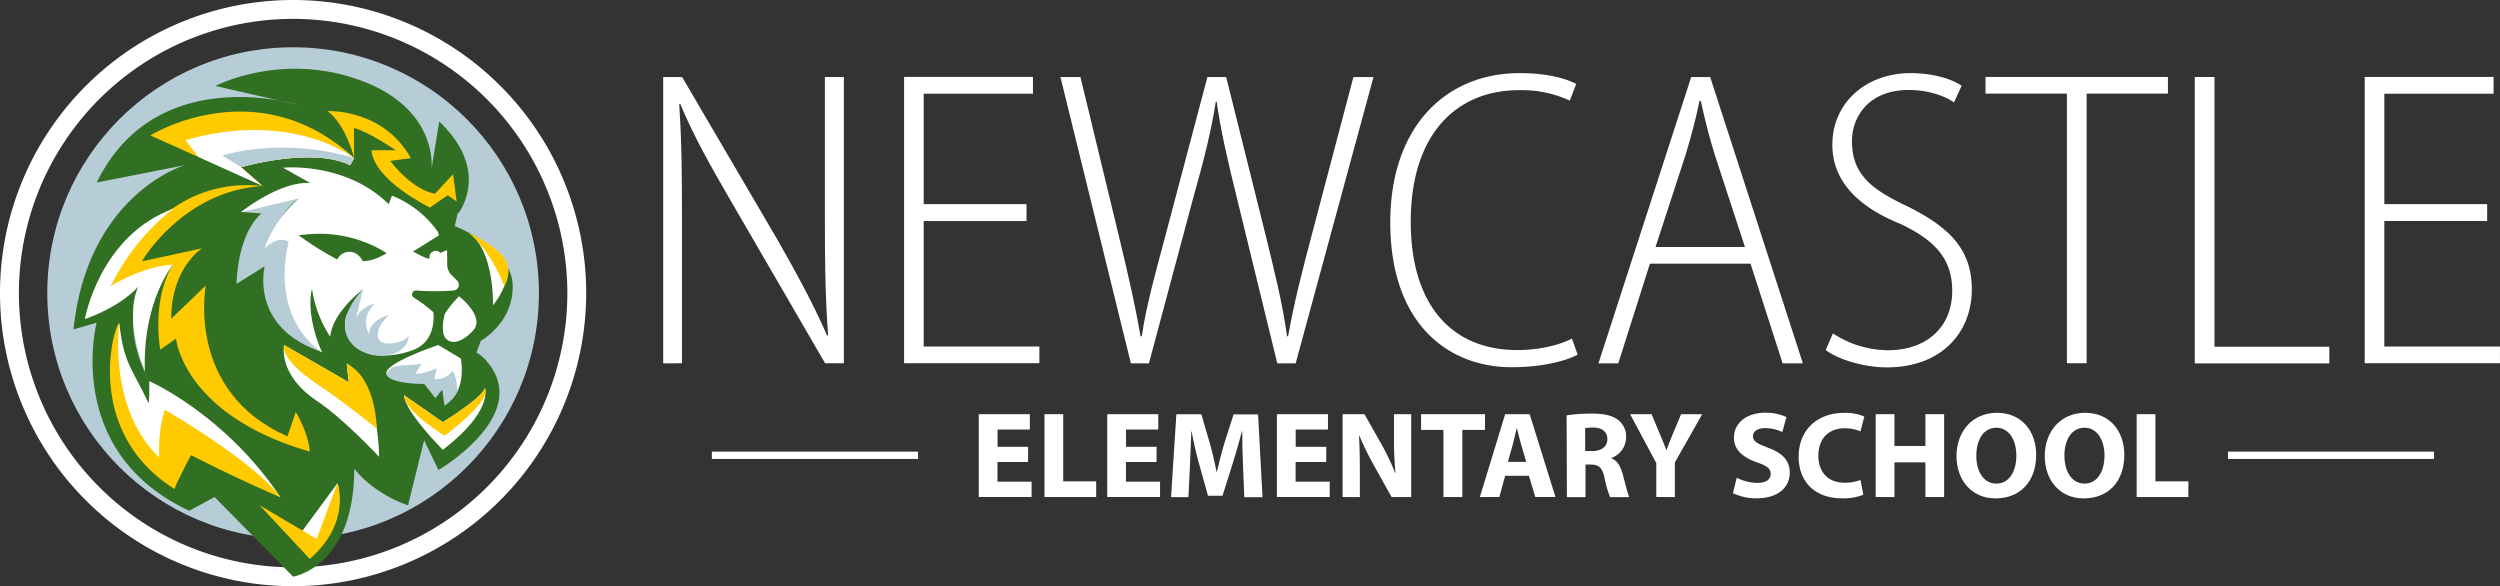 <svg id="Layer_1" data-name="Layer 1" xmlns="http://www.w3.org/2000/svg" viewBox="0 0 899.44 210.9"><rect x="0" y="0" width="899.44" height="210.9" fill="#333333" stroke="none"/><defs><style>.cls-1{fill:#b6ccd6;}.cls-2{fill:#316f22;}.cls-3{fill:#fff;}.cls-4{fill:none;stroke:#fff;stroke-miterlimit:10;stroke-width:2.63px;}.cls-5{fill:#ffca00;}</style></defs><circle class="cls-1" cx="105.45" cy="105.45" r="88.44"/><path class="cls-2" d="M274.14,239.89l-10.24-14,3.52-15.66L263,201.53l-5.69,7.34-7.67-4.17.91-6-15.61-13.86-23.14-2.5,14.45,18.11s-18-4.33-41.29,3.1l3.09,4.82s-44.3,7.57-52.92,42.74h17.79s-7.79,20.7,3.61,34.47l3.15-2.09s11.54,17.61,35.5,26.15c0,0,20.31,9.76,21,16.68l2.94-8.14V302.37s15.88,10.09,20.28,13.15,8-9.73,8-9.73l-1.33-18.24,13.53,9.83s17.11-7.46,15.88-15.78-3.78-10.2-3.78-10.2S276,259.32,278,255.45,274.14,239.89,274.14,239.89Z" transform="translate(-100.28 -144.55)"/><path class="cls-3" d="M205.73,355.45A105.45,105.45,0,1,1,311.18,250,105.57,105.57,0,0,1,205.73,355.45Zm0-204.11A98.66,98.66,0,1,0,304.4,250,98.77,98.77,0,0,0,205.73,151.34Z" transform="translate(-100.28 -144.55)"/><path class="cls-3" d="M338.88,275.27v-103h6.81L380,230.82c7.37,12.91,13.2,23.77,17.89,34.54l.31-.16c-1.07-15.55-1.15-26.91-1.15-43.38V172.25h6.83v103h-6.74l-34.12-58.75c-6.76-11.7-13-22.55-18-34.56l-.38.16c.91,13.65,1,24.8,1,43.65v49.5Z" transform="translate(-100.28 -144.55)"/><path class="cls-3" d="M469.6,224.07h-37v45.15h41.62v6H425.55v-103h46.36v6.05H432.6V218h37Z" transform="translate(-100.28 -144.55)"/><path class="cls-3" d="M507.14,275.27l-25.34-103H489l13.82,57.2c3.23,13.36,6,25.46,7.79,36.06h.46c1.54-10.73,4.87-22.61,8.5-36.21l15.11-57.05h6.75l14.05,56.32c3.08,12.53,6.24,25.09,7.85,36.94h.38c2.22-12.53,5.17-23.76,8.5-36.42l15-56.84h7.22l-28,103h-6.61l-14.55-59.58c-3.5-14.09-5.88-24.67-7.26-34.58h-.31c-1.54,10-4.1,20.41-8.14,34.71l-15.92,59.45Z" transform="translate(-100.28 -144.55)"/><path class="cls-3" d="M667.89,272.16c-4.64,2.4-13.06,4.51-23.75,4.51-22.3,0-43.67-15-43.67-52.16,0-33.94,19.58-53.65,46.56-53.65,10.87,0,17.48,2.35,20.34,3.89l-2.3,6A41.07,41.07,0,0,0,646.76,177c-22.65,0-38.93,16-38.93,47.27,0,30.38,15.08,46.22,38.26,46.22,7.69,0,14.88-1.62,19.73-4.12Z" transform="translate(-100.28 -144.55)"/><path class="cls-3" d="M693.88,239.41,682.5,275.27h-7.14l33.37-103h6.83l33.35,103h-7.28l-11.55-35.86Zm34.19-6-10.74-32.82c-2.32-7.38-3.69-13.2-5.15-19.76h-.45c-1.38,6.72-3,12.75-5.07,19.59l-10.76,33Z" transform="translate(-100.28 -144.55)"/><path class="cls-3" d="M759.73,264.5a36.33,36.33,0,0,0,19.79,6.05c14.27,0,23.12-8.65,23.12-21.33,0-11.34-6-18.21-18.73-24.15-12.94-5.26-24.39-13.89-24.39-28.42,0-15.06,12-25.79,28.17-25.79,8.6,0,15.25,2.38,18.35,4.54l-2.75,6c-2.69-1.92-8.57-4.48-16.27-4.48-14.93,0-20.45,10.21-20.45,18.31,0,11.81,6.64,17.27,19.67,23.42,15.39,7.57,23.45,15.63,23.45,30,0,15.59-11,28.07-30.58,28.07-8.11,0-17.47-2.77-22-6.26Z" transform="translate(-100.28 -144.55)"/><path class="cls-3" d="M843.9,178.23H814.62v-6h65.63v6H851v97H843.9Z" transform="translate(-100.28 -144.55)"/><path class="cls-3" d="M889.91,172.25H897V269.3h41.32v6H889.91Z" transform="translate(-100.28 -144.55)"/><path class="cls-3" d="M995.1,224.07h-37v45.15h41.61v6H951.05v-103h46.36v6.05h-39.3V218h37Z" transform="translate(-100.28 -144.55)"/><path class="cls-3" d="M470.15,310.76h-11v7.09h12.27v5.52h-19V293.56h18.37v5.52H459.18v6.21h11Z" transform="translate(-100.28 -144.55)"/><path class="cls-3" d="M476.06,293.56h6.74v24.16h11.86v5.65h-18.6Z" transform="translate(-100.28 -144.55)"/><path class="cls-3" d="M516.37,310.76h-11v7.09h12.27v5.52h-19V293.56H517v5.52H505.4v6.21h11Z" transform="translate(-100.28 -144.55)"/><path class="cls-3" d="M547.48,312c-.14-3.61-.28-7.91-.26-12.28h-.12c-1,3.81-2.21,8.05-3.33,11.57l-3.65,11.62h-5.24l-3.21-11.52c-1-3.51-1.95-7.74-2.69-11.67h-.09c-.15,4.05-.32,8.65-.5,12.37l-.55,11.31H521.6l1.91-29.81h9l2.9,10c1,3.42,1.87,7.17,2.53,10.66h.14c.82-3.45,1.83-7.38,2.84-10.7l3.17-9.92h8.81l1.6,29.81h-6.55Z" transform="translate(-100.28 -144.55)"/><path class="cls-3" d="M577.41,310.76h-11v7.09h12.27v5.52h-19V293.56h18.37v5.52H566.44v6.21h11Z" transform="translate(-100.28 -144.55)"/><path class="cls-3" d="M583.32,323.37V293.56h7.86l6.18,10.93a85.66,85.66,0,0,1,4.88,10.23l.11,0a119.14,119.14,0,0,1-.54-12.45v-8.69H608v29.81h-7.06l-6.39-11.48a113,113,0,0,1-5.18-10.53h-.14c.21,3.95.29,8.17.29,13v9Z" transform="translate(-100.28 -144.55)"/><path class="cls-3" d="M619.6,299.22h-8.05v-5.66h23v5.66h-8.16v24.15H619.6Z" transform="translate(-100.28 -144.55)"/><path class="cls-3" d="M641.8,315.72l-2.1,7.65h-7l9.1-29.81h8.82l9.28,29.81h-7.26l-2.29-7.65Zm7.58-5-1.86-6.33c-.51-1.76-1-4-1.5-5.74h-.09c-.44,1.75-.89,4-1.36,5.75l-1.79,6.32Z" transform="translate(-100.28 -144.55)"/><path class="cls-3" d="M663.91,294a56.52,56.52,0,0,1,9-.64c4.42,0,7.52.67,9.65,2.36a7.57,7.57,0,0,1,2.75,6.25,7.9,7.9,0,0,1-5.26,7.32v.15c2.07.83,3.23,2.81,4,5.55.93,3.37,1.83,7.26,2.41,8.41h-6.9a37.62,37.62,0,0,1-2-6.95c-.83-3.72-2.08-4.72-4.86-4.76h-2v11.71h-6.68Zm6.68,12.82h2.64c3.34,0,5.34-1.71,5.34-4.3s-1.87-4.12-5-4.14a13.9,13.9,0,0,0-3,.23Z" transform="translate(-100.28 -144.55)"/><path class="cls-3" d="M696.17,323.37V311.15l-9.42-17.59h7.72l3,7.17c.91,2.14,1.56,3.74,2.3,5.71h.08c.67-1.86,1.39-3.6,2.25-5.72l3-7.16h7.59l-9.83,17.36v12.45Z" transform="translate(-100.28 -144.55)"/><path class="cls-3" d="M725.12,316.41a16.66,16.66,0,0,0,7.48,1.87c3.09,0,4.73-1.28,4.73-3.24s-1.42-2.91-5-4.17c-5-1.76-8.22-4.47-8.22-8.83,0-5.08,4.27-9,11.28-9A17.61,17.61,0,0,1,743,294.6l-1.49,5.4a14.35,14.35,0,0,0-6.22-1.42c-2.94,0-4.34,1.36-4.34,2.89,0,1.89,1.65,2.73,5.52,4.19,5.28,2,7.72,4.71,7.72,8.93,0,5-3.81,9.24-12,9.24a19.18,19.18,0,0,1-8.42-1.85Z" transform="translate(-100.28 -144.55)"/><path class="cls-3" d="M770.66,322.55a19.43,19.43,0,0,1-7.62,1.28c-10.33,0-15.65-6.45-15.65-14.94,0-10.17,7.29-15.8,16.29-15.8a17.06,17.06,0,0,1,7.33,1.33l-1.37,5.33a14.05,14.05,0,0,0-5.66-1.12c-5.32,0-9.49,3.24-9.49,9.86,0,6,3.52,9.74,9.53,9.74a16.16,16.16,0,0,0,5.63-1Z" transform="translate(-100.28 -144.55)"/><path class="cls-3" d="M781.85,293.56V305H793V293.56h6.74v29.81H793V310.9H781.85v12.47h-6.74V293.56Z" transform="translate(-100.28 -144.55)"/><path class="cls-3" d="M832.85,308.17c0,9.78-5.91,15.69-14.62,15.69s-14.05-6.69-14.05-15.19c0-8.91,5.74-15.6,14.52-15.6C827.85,293.07,832.85,299.92,832.85,308.17Zm-21.54.37c0,5.84,2.75,10,7.25,10s7.16-4.31,7.16-10.11c0-5.37-2.54-10-7.18-10S811.31,302.74,811.31,308.54Z" transform="translate(-100.28 -144.55)"/><path class="cls-3" d="M864.56,308.17c0,9.78-5.9,15.69-14.62,15.69s-14-6.69-14-15.19c0-8.91,5.73-15.6,14.51-15.6C859.56,293.07,864.56,299.92,864.56,308.17Zm-21.54.37c0,5.84,2.76,10,7.25,10s7.16-4.31,7.16-10.11c0-5.37-2.54-10-7.17-10S843,302.74,843,308.54Z" transform="translate(-100.28 -144.55)"/><path class="cls-3" d="M869,293.56h6.74v24.16h11.86v5.65H869Z" transform="translate(-100.28 -144.55)"/><line class="cls-4" x1="256.11" y1="163.8" x2="330.3" y2="163.8"/><line class="cls-4" x1="801.57" y1="163.8" x2="875.71" y2="163.8"/><path class="cls-5" d="M227.7,201.44s-21.64-33.58-78.37-8.31l28.15,15.47,17.27,2.85L187,204.7s25.49-7.45,39.24-.73Z" transform="translate(-100.28 -144.55)"/><path class="cls-3" d="M227.7,201.44S205.82,184,167,194.94l10.44,13.66,17.27,2.85L187,204.7s25.49-7.45,39.24-.73Z" transform="translate(-100.28 -144.55)"/><path class="cls-1" d="M227.7,201.44s-22.77-7.86-47.45-.95L187,204.7s25.49-7.45,39.24-.73Z" transform="translate(-100.28 -144.55)"/><path class="cls-5" d="M194.75,211.45S161,201,140.4,242.14v8.23l22.15-10.61S155,250,157.91,270.36l5.7-4s2.52,27.44,48.1,40.65c0,0,0-5.48-5-14.25l-3,8.77s-37.41-30.2-24.1-60.1l-1.24-9a64.74,64.74,0,0,0-8.16-1.24,29.62,29.62,0,0,0-18.9,7.39S165.87,213.33,194.75,211.45Z" transform="translate(-100.28 -144.55)"/><path class="cls-5" d="M249.26,206.92l8,2,6.91-4.17,1.27,12.88-4.09-2.84-6.4,4.44s-20.16-9.77-21-20.62h8.71s-9.91-6.77-15.05-8l.07,10.88-15.95-19.06s14.75-4.09,34.49,9.43l4.26,6.93Z" transform="translate(-100.28 -144.55)"/><path class="cls-2" d="M200.75,180.79l7,1.59A61.58,61.58,0,0,0,200.75,180.79Z" transform="translate(-100.28 -144.55)"/><path class="cls-2" d="M274.25,273.28a11.7,11.7,0,0,0-6.59-3.16s20.67,11.8-8.06,34.81l-13.53-17.38a94.82,94.82,0,0,0-1.82,25.65S229,309.63,213,293.15c0,0,4.72,7.38,5.1,22.57,0,0-56.16-17-56.73-42.2,0,0-6.91,6.06-7.39,8.14,0,0-14.75-25.32,2.83-39.93a146.79,146.79,0,0,0-16.55,5.61s15.49-40,54.51-35.89l-40.4-18.19s38.47-23.91,73.35,8.18c0,0-3-12.09-9.62-16.92,0,0,20-1,30,16.92l-7.4,1s7.32,10.11,16.06,11.81l6.52-7,1.85,14.15s12.09-15.15-6.83-33.13l-2.8,17.25s3-22.26-26.82-32.52c-27.9-9.61-50.91,2.48-50.91,2.48l23,5.25a61.58,61.58,0,0,1,7,1.59l-7-1.59c-14.78-2.61-49.16-4.48-65.67,29.47L166.72,204s-34.91,10.29-40,59.06l8.34-2.42S122.89,307,168.34,328.31l9.14-4.93L205.73,352s22-3.34,22-38.87c0,0,6,8.5,19.35,13.23l5.78-23.42,5.18,10.71S293.5,292.9,274.25,273.28Z" transform="translate(-100.28 -144.55)"/><path class="cls-2" d="M263.9,225.92s20.4,7.65,20.82,21.18-11.49,20.09-11.49,20.09c3.17-11.47-.09-23.38-7.64-32.58-.4-.48-.79-1-1.18-1.45a8.43,8.43,0,0,1-.49-.73C261.74,228.37,263.9,225.92,263.9,225.92Z" transform="translate(-100.28 -144.55)"/><path class="cls-2" d="M179.91,224.58s-13.8,0-28.63,14L173,233.89s-11.12,6.84-11.12,25.33l12.43-11.93s-7.33,38.14,29.36,54.22l-7.12-35.7-7.85,14.95s-5.58-16.44,2.94-32c0,0-8.9,3.59-11,10.49s-2-21.23,6.3-30l-13.8,1.09Z" transform="translate(-100.28 -144.55)"/><path class="cls-3" d="M202.49,268.67s-2.37,10.68,11.81,20.12c9.67,6.44,22.37,20.12,22.37,20.12s0-26-11.65-33.54l.72,6.7Z" transform="translate(-100.28 -144.55)"/><path class="cls-5" d="M202.49,268.67s-2.05,4.79,12.13,14.23c9.68,6.44,21.19,15.86,21.19,15.86s0-17.92-10.79-23.39l.72,6.7Z" transform="translate(-100.28 -144.55)"/><path class="cls-1" d="M187,220.82l7.36.51s-8.22,5.83-9,25.35l10.14-6.32s-5.68,22.12,20.69,30.86c0,0-16.87-19-11.31-42h-6.6s5.64-14.34,13.5-14.69C211.75,214.49,199.81,212.21,187,220.82Z" transform="translate(-100.28 -144.55)"/><path class="cls-3" d="M265.44,251.15a35.53,35.53,0,0,0-5.12,6.33s-1.62,5.68,0,8.34,5.62,2.57,10.16-2.34S265.44,251.15,265.44,251.15Z" transform="translate(-100.28 -144.55)"/><path class="cls-3" d="M261.18,239.69l-.06-5.14-2.43,1h0a2.24,2.24,0,0,0-3.91,1.44l-.06.7c-1.49-.19-5.84-2.64-5.84-2.64h0l9.33-5.83-.4-1.28a37,37,0,0,0-16.48-13l-1.23,3.06c-15.54-15.37-38-13.11-38-13.11l9.84,5.51c-11-.79-25,10.49-25,10.49l20.79-4.95c-9.62,8.71-12.26,18-12.26,18,5.16-5.06,8.67-2.45,8.67-2.45-6.71,29,12,39.82,12,39.82-6.28-14.49-3.61-22.87-3.61-22.87a43.1,43.1,0,0,0,6.55,17.26c.84-8.91,11.72-17,11.72-17l-4.56,6.82a10.31,10.31,0,0,0,1,13c5.43,5.59,15.88,4.3,22,1.81,8.43-3.41,6.95-13.46,6.95-13.46a49,49,0,0,0-7-5.22,1.4,1.4,0,0,1,.88-2.58,89.68,89.68,0,0,0,13.36,0,2.07,2.07,0,0,0,1.38-3.47c-.66-.71-1.37-1.44-2.06-2.09A5.17,5.17,0,0,1,261.18,239.69Zm-30.36-1.17s-1.29-2.6-3.51-3.18a4.78,4.78,0,0,0-5.64,2.52s0,0,0,.06a102.75,102.75,0,0,1-13.93-8.74l3-.3a45.41,45.41,0,0,1,28.67,6.74h0S235,238.54,230.82,238.52Z" transform="translate(-100.28 -144.55)"/><path class="cls-1" d="M247.4,265.23s-1.39,2.62-6.81,2.91c-6.24.34-5.29-5.62-.74-9.89.15-.14.3-.27.47-.4,0,0-6.92,1.51-7.27,6.8,0,0-3.46-5.42,2-10.84,0,0-5.32,1.08-6.76,5.59l2.57-10.79s-7.26,7.2-6.35,14.59c.67,5.54,7.07,9.24,11.9,9.34C247.35,272.76,247.4,265.23,247.4,265.23Z" transform="translate(-100.28 -144.55)"/><path class="cls-3" d="M257.93,268.67l8.16,4.87s2.38,11.9-5.27,16l-1.22-5.85L256.91,287,253.34,282s-12.61,1-14-2.83S257.93,268.67,257.93,268.67Z" transform="translate(-100.28 -144.55)"/><path class="cls-3" d="M269.58,228.68c2.3,1.53,15.24,6.53,13.37,14.87a26.93,26.93,0,0,1-5.31,10.82S278.26,235.82,269.58,228.68Z" transform="translate(-100.28 -144.55)"/><path class="cls-5" d="M268.74,228.15l1.66.86c1.19.61,2.71,1.41,3.85,2.13,2.86,1.8,5.57,3.52,7.52,6.36,2.27,3.31,1.47,7.22,0,10.12C281.72,247.62,277.41,235.29,268.74,228.15Z" transform="translate(-100.28 -144.55)"/><path class="cls-3" d="M221.72,318.37s3.6,10.54-7.7,21.84l-5.88-3.42Z" transform="translate(-100.28 -144.55)"/><path class="cls-5" d="M221.72,318.37s5.15,14.19-10,27.28l-18-19.29,20.49,12.08Z" transform="translate(-100.28 -144.55)"/><path class="cls-3" d="M140.24,247.34s11.73-7.16,22.31-7.58c0,0-11.06,13.14-10.15,38.4,0,0-7.72-18.4-2.4-30.48,0,0-5.34,6.69-19.2,11.68,0,0,5.31-30.24,32.13-39.84C162.93,219.52,149.22,228.78,140.24,247.34Z" transform="translate(-100.28 -144.55)"/><path class="cls-3" d="M162.89,298.76s-4.73,12-4.47,12.67c-22-17.94-17.62-48.39-15.21-50.61h0c1.57,14.72,4.86,16.65,10.5,28.74.49-1.22.25-7.9.25-7.9s27.13,11.82,47.2,41.72C187,317.51,162.89,298.76,162.89,298.76Z" transform="translate(-100.28 -144.55)"/><path class="cls-5" d="M169,308.29s-6.11,11.53-5.85,12.24c-32.34-20.27-22.38-57.49-20-59.71h0c-1.69,18.3,2.42,36.92,14.44,48.31A51.43,51.43,0,0,1,159.53,292c2.91,1.53,32.83,19.36,41.63,31.41C187,317.51,169,308.29,169,308.29Z" transform="translate(-100.28 -144.55)"/><path class="cls-1" d="M264.87,285.32c-.18-2.58-.46-5.23-1.83-7.41a6.84,6.84,0,0,1-6.48,3l.81-3.83c-2.44,1-5,2-7.61,1.95l2.3-3.79c-.16.25-1.33.34-1.61.39-.61.1-1.24.15-1.86.19-1.21.07-2.44.06-3.65.18-1.95.18-4.89.79-5.54,3,0,0,0,.06,0,.1v0c1.35,3.82,13.5,3.57,13.5,3.57l4,5.1,2.49-3.06.81,5.79A13.35,13.35,0,0,0,264.87,285.32Z" transform="translate(-100.28 -144.55)"/><path class="cls-3" d="M245.66,286.75l13.94,9.68s14-8.58,15.12-12.21c0,0,3.17,8.15-15.12,22.16C259.6,306.38,245.84,292.64,245.66,286.75Z" transform="translate(-100.28 -144.55)"/><path class="cls-5" d="M245.66,286.75l13.94,9.68s14-8.58,15.12-12.21c0,0,3.86,3.08-14.43,17.09C260.29,301.31,245.84,292.64,245.66,286.75Z" transform="translate(-100.28 -144.55)"/></svg>